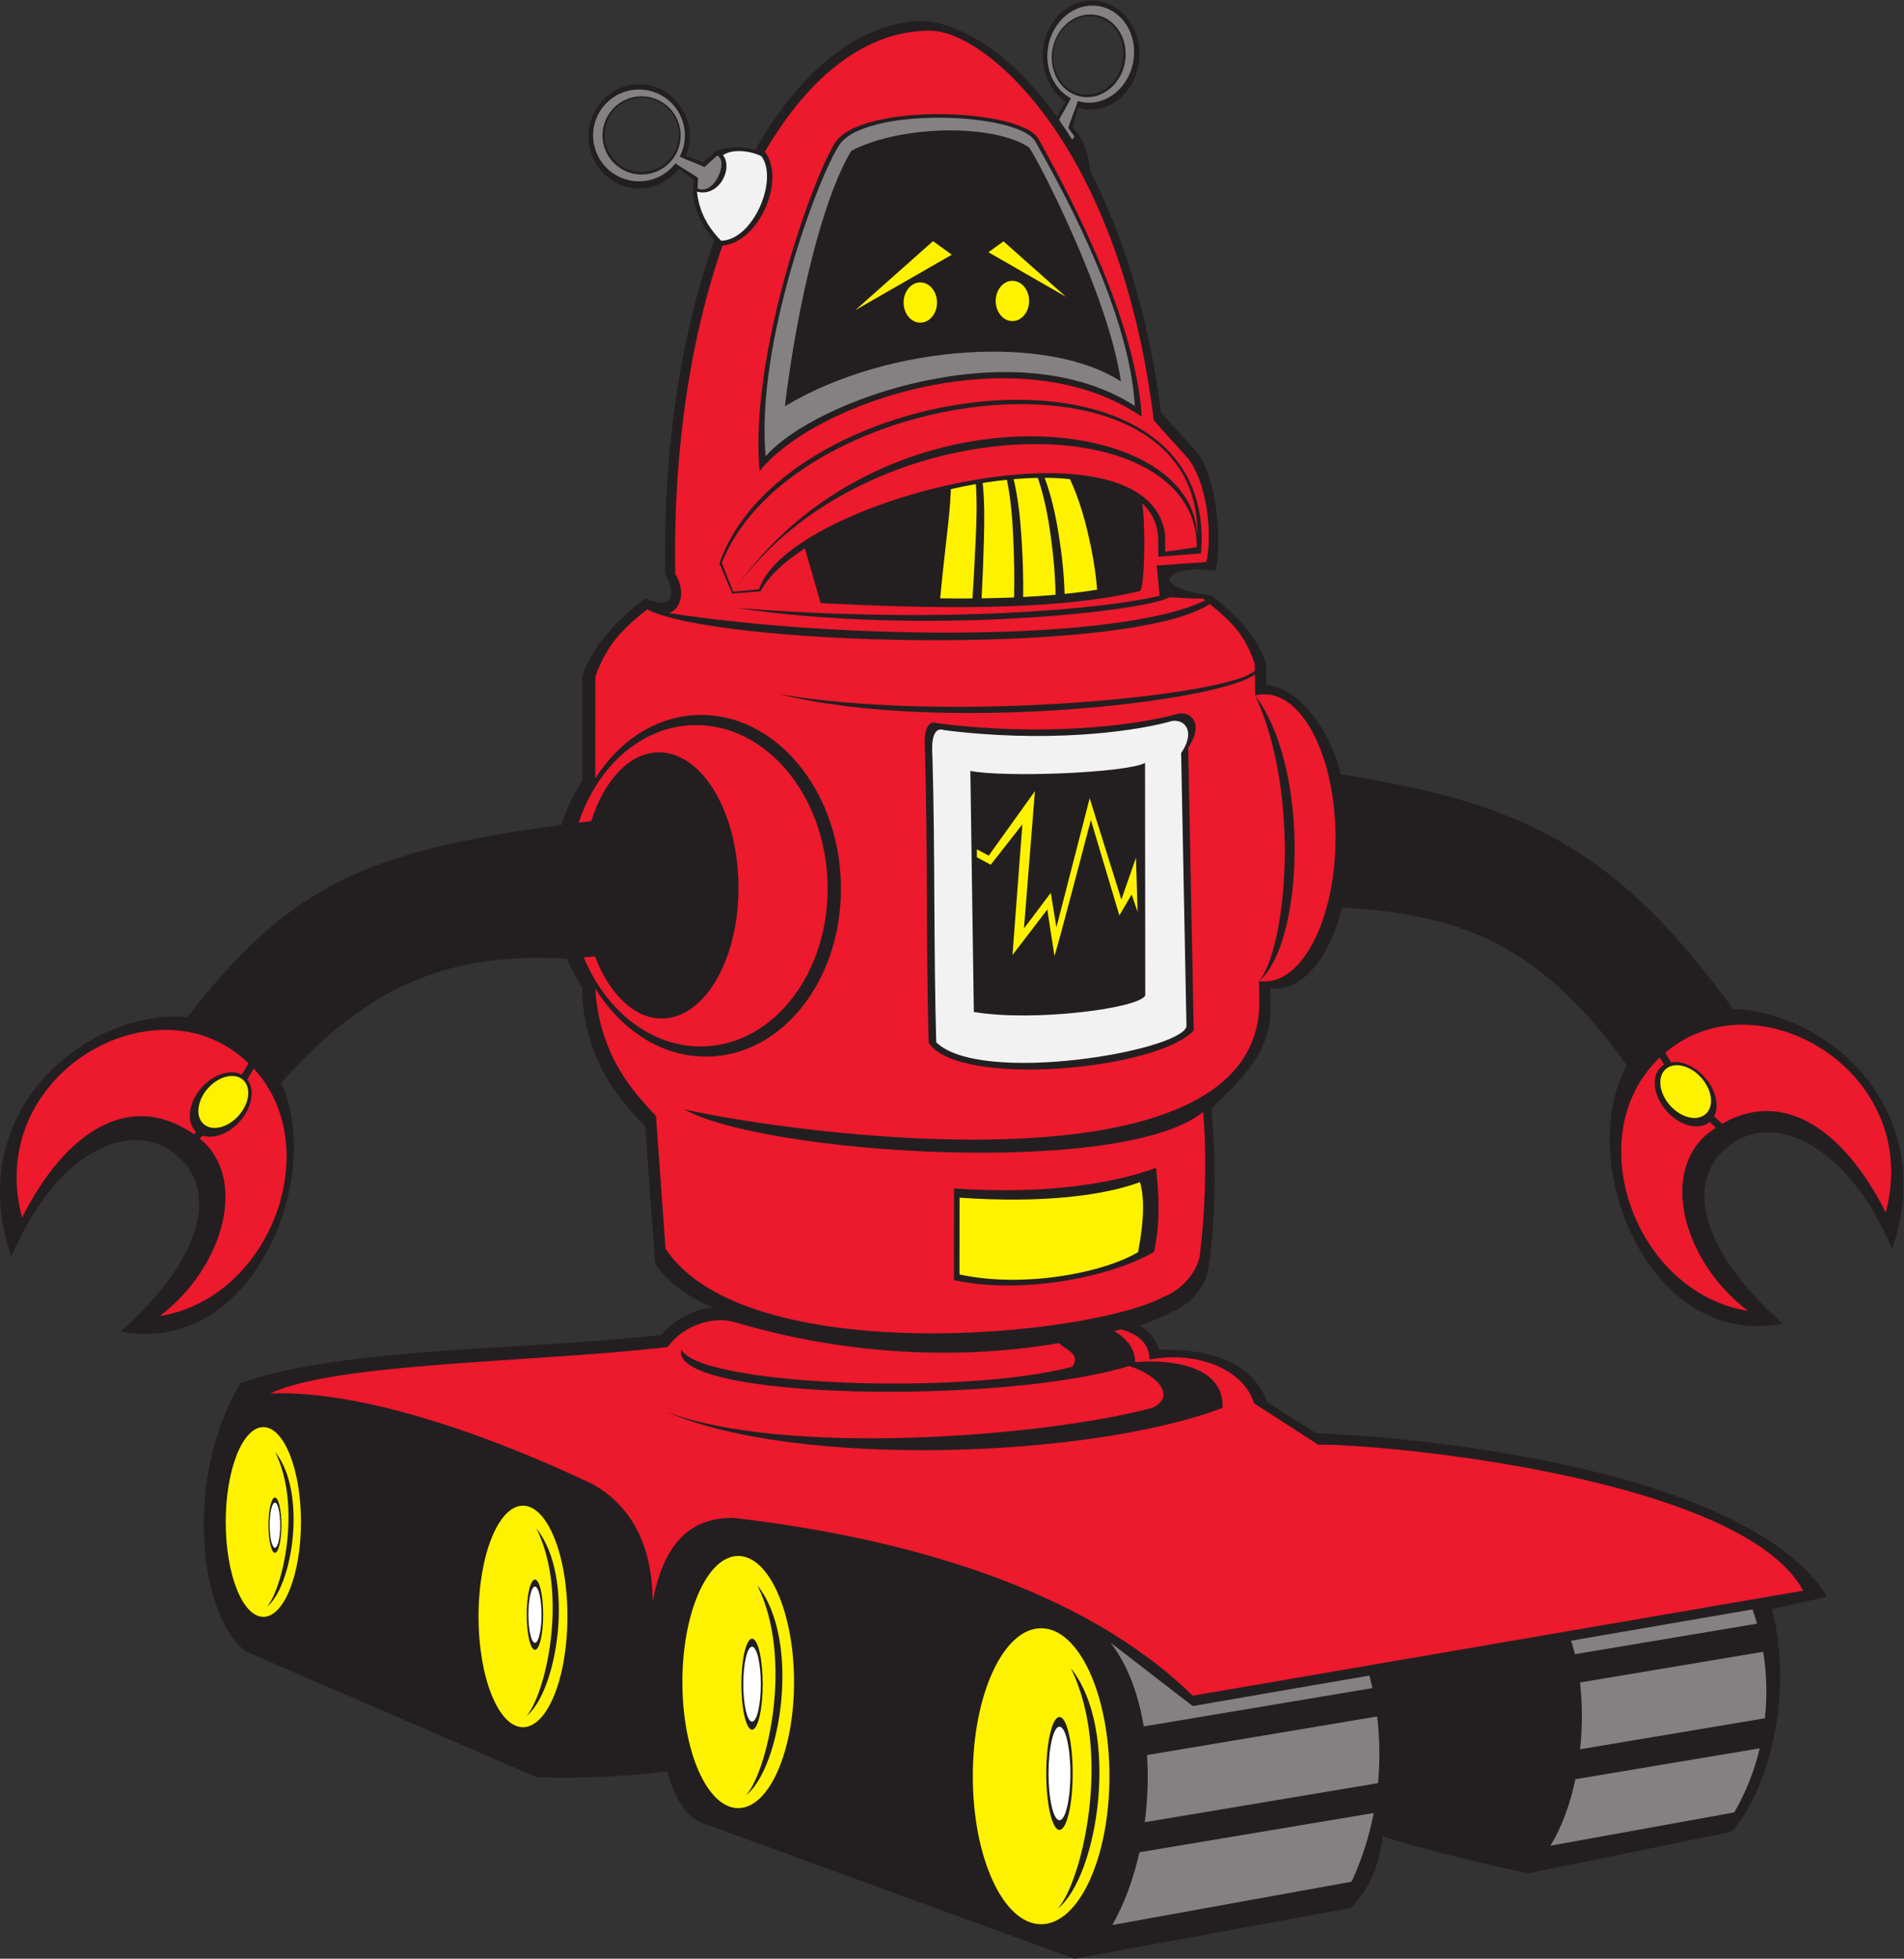 <?xml version="1.0" encoding="UTF-8" standalone="no"?>
<svg
   xmlns:dc="http://purl.org/dc/elements/1.1/"
   xmlns:cc="http://creativecommons.org/ns#"
   xmlns:rdf="http://www.w3.org/1999/02/22-rdf-syntax-ns#"
   xmlns:svg="http://www.w3.org/2000/svg"
   xmlns="http://www.w3.org/2000/svg"
   viewBox="0 0 899.507 925.28"
   height="925.28"
   width="899.507"
   xml:space="preserve"
   id="svg2"
   version="1.1"><rect x="0" y="0" width="899.507" height="925.28" fill="#333333" stroke="none"/><defs
     id="defs6" /><g
     transform="matrix(1.333,0,0,-1.333,0,925.28)"
     id="g10"><g
       transform="scale(0.1)"
       id="g12"><path
         id="path14"
         style="fill:#231f20;fill-opacity:1;fill-rule:evenodd;stroke:none"
         d="m 2063.96,4546.42 c 44.22,126.53 149.45,217.57 221.95,274.15 108.91,-45.21 106.4,21.96 71.73,88.65 -8.43,452.48 58.79,858.29 174.32,1181.53 -45.28,49.95 -75.4,108.32 -76.4,182.88 1.52,9.87 3.04,19.75 4.56,29.63 -18.15,13.35 -36.31,26.7 -54.46,40.04 -32.86,-42.57 -83.58,-69.87 -140.48,-69.87 -99.04,0 -179.36,82.68 -179.36,184.64 0,101.95 80.32,184.63 179.36,184.63 99.03,0 179.36,-82.68 179.36,-184.63 0,-24.53 -4.66,-47.94 -13.11,-69.36 24,-8.73 38.38,-13.96 62.38,-22.69 9.88,13.68 29.37,23.86 39.25,37.53 53.75,22.81 99.4,17.26 143.67,6.89 158.46,277.72 361.32,444.6 574.62,455.63 130.33,6.74 321.33,-97.73 493.72,-337.55 l 31.47,52.21 c -18.22,12.48 -34.61,29.07 -48,49.62 -55.71,85.39 -38.86,206.57 37.61,270.61 76.49,64.03 183.67,46.72 239.38,-38.68 55.7,-85.39 38.86,-206.57 -37.62,-270.6 -43.95,-36.8 -98.03,-46.72 -146.66,-32.32 -6.72,-22.91 -13.45,-45.82 -20.18,-68.75 6.57,-7.29 13.15,-14.57 19.71,-21.86 26.95,-42.52 39.64,-87.44 42.72,-133.98 111.3,-213.61 204.32,-496.24 251.88,-856.21 35.3,-41.1 96.06,-104.57 131.37,-145.67 79.97,-118.61 77.93,-351.55 61.77,-414.19 -172.59,24.66 -251.89,-57.79 -13.19,-88.07 81.19,-67.33 156.66,-136.56 191.02,-237.99 l 1.08,-78.55 c 92.65,-7.51 210.48,-112.74 265.24,-317.03 655.14,-102.45 976.27,-266.77 1389.8,-830.96 342.08,-14.05 731.05,-360.58 563.69,-851 -157.53,373.11 -427.43,498.29 -589.6,356.86 -137.19,-119.65 -98.87,-352.82 201.1,-621.52 -473.54,-92.17 -739.19,569.88 -552.33,915.47 -327.76,464.85 -637.39,534.31 -1008.48,560.01 -42.71,-170.63 -132.61,-287.76 -234.54,-287.76 -6.72,0 -13.38,0.52 -19.97,1.52 l 1.02,-73.22 c 1.24,-176.07 -143.31,-282.06 -209.94,-354.58 15.75,-185.9 17.67,-373.51 -10.81,-564.94 -7.87,-69.69 -76.79,-136.8 -129.9,-154.26 -29.98,-16.73 -67.29,-33.26 -113.28,-48.68 32.27,-18.61 53.43,-41.57 68.75,-85.67 188.62,2.97 329.2,-45.75 384.22,-186.64 l 172.46,-109.26 c 457.6,-19.09 1539.68,-144.29 1810.73,-579.58 l -195.21,-43.57 c 77.39,-305.932 -12.57,-641.319 -143.62,-789.514 l -718.82,-146.68 c -81.65,13.797 -406.48,90.547 -516.7,131.543 C 4887.87,352.43 4873.05,271.34 4788.19,180.117 L 3808.14,0 c -474.73,172.629 -846.08,309.004 -1320.8,481.629 -44.48,15.195 -91.93,70.851 -122.58,182.336 -114.95,-14.707 -327.42,-29.211 -465.2,-19.59 L 874.223,1087.29 c -162.668,114.43 -230.551,604.27 -21.582,952.52 361.389,128.56 1020.699,116.1 1492.359,171.14 39.86,55.95 145.77,104.55 189.18,94.63 -85.29,29.65 -186.17,103.8 -212.4,161.32 l -35.21,482.61 c -74.81,79.38 -207.48,211.86 -223.42,466.03 l 0.02,26.16 c -20.77,31.9 -38.89,66.17 -53.99,102.37 -321.48,15.86 -651.21,-27.61 -1011.891,-439.18 153.591,-352.99 -110.055,-971.18 -568.672,-881.93 299.973,268.72 338.297,501.88 201.102,621.53 -162.176,141.43 -432.063,16.25 -589.614,-356.86 -177.351,519.75 270.132,877.9 624.446,849.91 363.899,468.1 636.539,588.05 1324.969,680.33 18.05,56.54 43.18,109.24 74.18,156.69 l 0.26,371.86 z m 210.5,2048.41 c 72.54,0 131.37,-58.83 131.37,-131.37 0,-72.54 -58.83,-131.37 -131.37,-131.37 -72.54,0 -131.37,58.83 -131.37,131.37 0,72.54 58.83,131.37 131.37,131.37 z m 1510.68,260.03 c -56.02,-46.9 -69.3,-134.21 -29.67,-194.97 39.64,-60.75 117.21,-71.99 173.22,-25.09 56.02,46.9 69.3,134.21 29.67,194.97 -39.64,60.76 -117.21,71.99 -173.22,25.09 v 0" /><path
         id="path16"
         style="fill:#ed192d;fill-opacity:1;fill-rule:evenodd;stroke:none"
         d="m 2110.11,4543.48 c 42.66,123.36 113.8,182.97 183.74,238.13 8.58,-4.59 16.73,-8.11 24.48,-10.69 312.82,-121.62 1697.2,-150.83 1969.22,29.98 90.88,-73.16 128.87,-121.37 159.36,-212.36 l 0.34,-23.76 c -84.72,-88.06 -1073.74,-188.45 -1685.46,-83.37 578.68,-143.25 1565.73,-26.46 1685.63,70.47 l 1.04,-75.36 c 165.1,-355.08 108.57,-900.02 13.88,-1012.02 l 0.98,-71.37 c 4.94,-708.4 -1674.33,-465.52 -2038.3,-383.17 282.92,-157.79 1550.1,-243.45 1839.17,-9.28 14.01,-176.35 6.67,-352 -11.31,-504.02 -7.58,-67.94 -76.59,-133.36 -127.81,-150.38 -267.44,-144.68 -1484.74,-257.61 -1766.26,169.86 l -33.97,470.49 c -71.95,77.17 -199.39,205.82 -215.38,452.22 92.9,-150.21 239.76,-245.89 402.25,-241.9 268.62,6.6 478.38,283.03 468.41,617.27 -9.98,334.26 -235.91,599.98 -504.52,593.39 -149.33,-3.68 -280.45,-90.75 -365.76,-224.77 l 0.27,360.64 z m 448.09,402.8 40.45,-101.87 c 460.85,662.36 1644.51,673.99 1642.96,157.9 l -112.02,-16.29 c -0.23,12.66 -0.47,50.26 -0.7,62.91 -61.39,437.5 -1335.46,125.14 -1438.93,-196.22 l -91.31,-8.3 c 515.86,754.68 1651.81,650.59 1644.57,185.77 29.77,739.06 -1432.95,553.16 -1685.02,-83.9 z m 1890.26,-469.76 c 10.85,2.89 21.91,4.4 33.15,4.4 138.94,0 251.61,-227.91 251.61,-508.94 0,-281.04 -112.67,-508.94 -251.61,-508.94 -6.48,0 -12.91,0.5 -19.27,1.46 158.6,135.63 182.17,752.27 -13.88,1012.02 z M 3381.29,2729.65 c 329.08,-22.63 569.21,18.98 715.94,72.98 11.02,-99.29 14.77,-198.57 -7.42,-297.86 -144.38,-85.28 -459.56,-153.96 -708.88,-99.87 l 0.36,324.75 z m -831.64,2215.39 c 15.04,-35.7 30.09,-71.39 45.14,-107.08 33.59,2.59 67.17,5.18 100.75,7.79 27.53,52.81 83.19,104.47 156.92,152.21 l 56.1,-193.88 c 377.3,-19.23 828.17,-30.53 1131.91,42.99 16.58,13.59 20.18,231.65 7.57,310.16 34.37,-31.59 54.73,-72.54 56.65,-124.18 0.24,-13.03 0.49,-51.75 0.72,-64.78 l 151.26,11.99 c 67.74,823.15 -1473.7,631.5 -1707.02,-35.22 z m 142.34,326.6 c 199.5,248.97 925.1,487.4 1354.34,193.04 -22.54,377.87 -306.49,875.93 -365.31,983.39 -60.65,110.86 -627.81,129.51 -720.53,-11.43 -78.59,-119.47 -306.31,-754.84 -268.5,-1165 z M 2371.02,4768.8 c 46,15.64 57.25,82.4 22.22,138.41 -8.12,439.69 54.9,842.02 167.55,1163.92 123.87,9.55 224.95,222.91 152.35,330.14 l -2.94,0.76 c 157.47,271.59 362.23,432.62 588.16,430.44 196.78,-1.9 671.46,-408.74 790.7,-1380.22 34.06,-40.07 92.66,-101.96 126.72,-142.03 77.15,-115.63 75.19,-299.47 59.58,-360.54 l -176.41,-12.61 c 3.71,-20.41 7.41,-80.58 11.13,-106.87 -177.26,-44.29 -752.28,-102.46 -1499.33,-43.26 658.79,-99.24 1439.05,-13.6 1534.5,37.74 39.61,-1.09 73.4,-5.7 117.41,-4.12 l 8.66,-6.77 C 3965.81,4664.16 2976.6,4674.53 2371.02,4768.8 Z m 907.35,-494.18 c -3.91,52.28 -1.61,119.86 44.43,103.47 375.4,-47.48 690.11,-8.69 838.11,29.96 56.57,22.15 110.14,-28.72 50.22,-115.78 7.03,-360.5 12.52,-642.29 19.55,-1002.8 -130.66,-140.47 -833.29,-204.7 -939.31,-43.61 -10.14,363.62 -2.86,665.14 -13,1028.76 z m -820.07,97.02 c 252.65,6.22 465.16,-243.73 474.55,-558.12 9.37,-314.4 -187.93,-574.4 -440.6,-580.61 -182.7,-4.49 -344.39,125 -423.48,315.92 13.16,0.98 26.47,1.96 39.95,2.92 51.48,-134.82 141.44,-223.08 241.9,-219.7 152.85,5.14 272.21,220.45 266.53,480.81 -5.67,260.35 -134.23,467.34 -287.07,462.19 -102.37,-3.43 -189.7,-101.14 -234.53,-243.51 -15,-1.86 -29.84,-3.73 -44.53,-5.61 65.83,199.54 221.6,341.16 407.28,345.71 v 0" /><path
         id="path18"
         style="fill:#f2f2f2;fill-opacity:1;fill-rule:evenodd;stroke:none"
         d="m 3304.81,4256.03 c -3.68,49.4 -1.51,113.24 41.98,97.76 354.67,-44.86 652,-8.21 791.82,28.3 53.45,20.93 104.07,-27.14 47.46,-109.38 6.64,-340.6 12.26,-629.31 18.9,-969.91 -27.04,-87.74 -729.96,-207.55 -886.89,-55.29 -9.58,343.55 -3.69,664.97 -13.27,1008.52 z m 134.22,-46.65 c 121.5,-24.24 555.48,-7.2 619.12,28.49 l 0.78,-823.89 c -19.33,-46.11 -395.88,-94.6 -607.56,-58.87 l -12.34,854.27 v 0" /><path
         id="path20"
         style="fill:#fff200;fill-opacity:1;fill-rule:evenodd;stroke:none"
         d="m 933.328,1883.89 c 73.602,0 133.302,-150.54 133.302,-336.18 0,-185.62 -59.7,-336.17 -133.302,-336.17 -73.609,0 -133.305,150.55 -133.305,336.17 0,185.64 59.696,336.18 133.305,336.18 z m 41.051,-249.57 c 12.664,0 22.926,-43.85 22.926,-97.94 0,-54.08 -10.262,-97.95 -22.926,-97.95 -12.66,0 -22.926,43.87 -22.926,97.95 0,54.09 10.266,97.94 22.926,97.94 z M 1895.9,1343.84 c 16.11,0 29.16,-55.8 29.16,-124.61 0,-68.81 -13.05,-124.61 -29.16,-124.61 -16.1,0 -29.16,55.8 -29.16,124.61 0,68.81 13.06,124.61 29.16,124.61 z m 769.45,-209.68 c 20.84,0 37.75,-72.22 37.75,-161.269 0,-89.051 -16.91,-161.27 -37.75,-161.27 -20.84,0 -37.74,72.219 -37.74,161.27 0,89.049 16.9,161.269 37.74,161.269 z M 3754.88,856.602 c 25.86,0 46.83,-89.59 46.83,-200.071 0,-110.476 -20.97,-200.066 -46.83,-200.066 -25.86,0 -46.82,89.59 -46.82,200.066 0,110.481 20.96,200.071 46.82,200.071 z m -65,314.548 c 133.73,0 242.16,-234.873 242.16,-524.478 0,-289.613 -108.43,-524.477 -242.16,-524.477 -133.72,0 -242.15,234.864 -242.15,524.477 0,289.605 108.43,524.478 242.15,524.478 z m 104.81,-141.2 c 149.4,-299.044 39.89,-758.016 -45.78,-852.345 143.49,114.231 223.18,633.586 45.78,852.345 z m -1178.4,397.35 c 109.24,0 197.83,-200.09 197.83,-446.812 0,-246.718 -88.59,-446.797 -197.83,-446.797 -109.24,0 -197.83,200.079 -197.83,446.797 0,246.722 88.59,446.812 197.83,446.812 z m 67.67,-104.11 c 130.45,-261.11 34.83,-661.85 -39.98,-744.206 125.3,99.735 194.88,553.196 39.98,744.206 z m -830.42,282.29 c 86.99,0 157.53,-175.77 157.53,-392.53 0,-216.739 -70.54,-392.528 -157.53,-392.528 -86.98,0 -157.53,175.789 -157.53,392.528 0,216.76 70.55,392.53 157.53,392.53 z m 47.59,-81 c 116.55,-233.31 31.12,-591.375 -35.73,-664.949 111.96,89.11 174.13,494.279 35.73,664.949 z m -926.267,271.56 c 96.367,-192.89 25.737,-488.9 -29.531,-549.74 92.558,73.67 143.958,408.63 29.531,549.74 v 0" /><path
         id="path22"
         style="fill:#f2f2f2;fill-opacity:1;fill-rule:evenodd;stroke:none"
         d="m 2470.18,6262.13 c 78.34,-20.74 129.38,82.34 92.05,129.58 43.72,27.69 114.39,8.64 136.73,-4.46 60.47,-82.82 -29.06,-295.95 -142.85,-299.23 -44.47,44.34 -78.43,100.86 -85.93,174.11 v 0" /><path
         id="path24"
         style="fill:#848182;fill-opacity:1;fill-rule:evenodd;stroke:none"
         d="m 3776.76,6885.71 c -69.36,-58.07 -85.8,-166.16 -36.74,-241.39 14.78,-22.66 33.83,-39.75 55.12,-50.98 -12.95,-27.11 -28.19,-50.48 -41.7,-76.67 15.66,-22.28 31.16,-45.68 46.44,-70.23 3.05,3.14 5.77,6.92 8.06,11.45 l -21.7,30.01 c 8.79,30.73 24.7,64.61 33.49,95.33 44.19,-13.33 94.06,-4.05 134.75,30.02 69.36,58.08 85.81,166.16 36.74,241.39 -49.07,75.23 -145.11,89.14 -214.46,31.07 z m -759.5,-478.8 c 175.45,91.64 502.87,96.85 630.45,11.7 36.29,-53.54 280.83,-525.34 325.04,-829.41 -249.9,165.33 -814.74,137.97 -1191.11,-87.55 43.7,360.6 134.38,739.01 235.62,905.26 z M 2713.52,5324.24 c 174.02,200.83 884.7,451.24 1308.46,178.65 -21.75,364.85 -294.99,831.88 -351.77,935.64 -58.57,107.04 -606.19,125.04 -695.71,-11.04 -75.89,-115.36 -297.49,-707.23 -260.98,-1103.25 z m -448.89,1299.83 c 89.82,0 162.65,-72.84 162.65,-162.65 0,-27.06 -6.62,-52.57 -18.31,-75.01 29.25,-14.32 58.35,-22.96 87.61,-37.28 l 44.84,40.8 c 42.8,-17.54 -9.72,-143.68 -69.16,-116.38 l 1.77,37.2 c -24.15,18.04 -55.98,33.93 -80.14,51.96 -29.72,-38.86 -76.56,-63.94 -129.26,-63.94 -89.82,0 -162.65,72.83 -162.65,162.65 0,89.81 72.83,162.65 162.65,162.65 z m 9.19,-24.13 c 76.49,0 138.52,-62.03 138.52,-138.52 0,-76.5 -62.03,-138.52 -138.52,-138.52 -76.5,0 -138.52,62.02 -138.52,138.52 0,76.49 62.02,138.52 138.52,138.52 z m 1509.02,259.61 c -59.07,-49.45 -73.07,-141.5 -31.28,-205.57 41.79,-64.07 123.58,-75.92 182.64,-26.46 59.07,49.46 73.09,141.51 31.29,205.57 -41.79,64.08 -123.58,75.92 -182.65,26.46 v 0" /><path
         id="path26"
         style="fill:#fff200;fill-opacity:1;fill-rule:evenodd;stroke:none"
         d="m 3400.79,2696.93 c 294.24,-20.23 508.25,6.85 639.44,55.12 15.53,-54.92 15.69,-127.32 -6.62,-247.94 -129.1,-76.24 -410.21,-127.54 -633.14,-79.18 l 0.32,272 v 0" /><path
         id="path28"
         style="fill:#ed192d;fill-opacity:1;fill-rule:evenodd;stroke:none"
         d="m 958.188,2003.15 c 230.332,109.96 938.542,109.64 1407.822,164.45 53.1,74.94 161.34,113.13 242.01,86.99 356.33,-105.23 756.24,-139.48 1145.11,-73.09 26.06,-26.29 77.77,-37.07 47.67,-83.5 -382.1,-102.68 -1321.59,-67.02 -1386.08,60.89 -46.84,-178.05 1138.07,-197.1 1586.85,-58.44 106.71,-33.46 166.28,-110.03 81.63,-148.42 -382.09,-102.67 -1304.52,-173.89 -1720.99,-13.57 455.15,-200.41 1496.07,-166.25 1970.68,13.57 7.04,153.34 -193.75,172.91 -309.84,161.92 -0.3,45.72 -25.64,80.82 -73.62,110.06 7.82,2.06 15.62,4.16 23.41,6.31 76.97,-21.41 98.61,-60.22 101.77,-106.63 177.71,31.94 335.12,-39.93 369.61,-155.25 l 228.03,-146.98 c 219.36,4.13 1499.09,-113.5 1718.81,-517.17 L 4227.12,932.07 c -387.32,378.95 -1015.52,559.23 -1629,630.3 -112.75,-0.33 -238.48,-45.32 -285.08,-297.88 -0.24,213.93 -86.08,346.49 -213.16,417.72 -380.57,180.5 -825.47,333.43 -1141.692,320.94 v 0" /><path
         id="path30"
         style="fill:#848182;fill-opacity:1;fill-rule:evenodd;stroke:none"
         d="m 5568.18,1126.97 c 5.02,-15.41 9.53,-31.36 13.55,-47.73 l 645.33,108.13 c -4.77,16.95 -10.09,33.84 -15.95,50.67 l -642.93,-111.07 z m 31.41,-148.064 c 8.96,-76.093 9,-157.207 0.53,-236.621 L 6255,852.031 c 8.37,76.785 6.8,156.189 -5.96,235.699 L 5599.59,978.906 Z M 5583.41,636.16 c -18.6,-88.359 -48.31,-170.359 -88.52,-235.644 l 651.2,117.882 c 40.56,68.797 71.32,145.692 90.62,227.235 L 5583.41,636.16 Z m -1647.88,484.26 c 59.98,-76.62 98.83,-181.209 118.02,-297.268 l 810.43,135.813 c -3.19,14.863 -6.68,29.707 -10.53,44.535 L 4227.12,895.313 c -97.2,75.027 -194.39,150.067 -291.59,225.107 z m 129.61,-398.643 c 5.21,-78.007 2.41,-158.828 -8.01,-238.058 l 826.67,138.535 c 7.29,77.277 6.55,156.543 -3.02,236.191 L 4065.14,721.777 Z M 4038.26,377.234 C 4017.15,283.27 3984.9,194.668 3942.17,119.453 l 847.99,153.496 c 35.31,75.985 61.84,157.93 78.43,243.43 L 4038.26,377.234 v 0" /><path
         id="path32"
         style="fill:#ffffff;fill-opacity:1;fill-rule:evenodd;stroke:none"
         d="m 3754.88,822.352 c 21.44,0 38.81,-74.258 38.81,-165.821 0,-91.562 -17.37,-165.816 -38.81,-165.816 -21.43,0 -38.81,74.254 -38.81,165.816 0,91.563 17.38,165.821 38.81,165.821 z M 974.379,1616.36 c 10.34,0 18.723,-35.81 18.723,-79.98 0,-44.17 -8.383,-79.99 -18.723,-79.99 -10.336,0 -18.719,35.82 -18.719,79.99 0,44.17 8.383,79.98 18.719,79.98 z M 1895.9,1318.82 c 12.87,0 23.31,-44.6 23.31,-99.59 0,-54.99 -10.44,-99.59 -23.31,-99.59 -12.87,0 -23.3,44.6 -23.3,99.59 0,54.99 10.43,99.59 23.3,99.59 z m 769.45,-213.17 c 17.16,0 31.07,-59.45 31.07,-132.759 0,-73.313 -13.91,-132.762 -31.07,-132.762 -17.16,0 -31.07,59.449 -31.07,132.762 0,73.309 13.91,132.759 31.07,132.759 v 0" /><path
         id="path34"
         style="fill:#ed192d;fill-opacity:1;fill-rule:evenodd;stroke:none"
         d="m 78.18,2626.35 c -128.207,481.17 412.258,816.44 741.461,596.2 22.461,-15.03 42.793,-31.48 61.175,-49.07 -7.812,-13.79 -15.871,-27.39 -24.16,-40.8 -38.742,20.97 -98.851,2.74 -141.851,-45.48 -47.711,-53.51 -56.336,-123.74 -19.352,-157.02 -2.82,-2.74 -5.652,-5.47 -8.504,-8.19 -223.437,155.45 -451.789,15.57 -608.769,-295.64 z m 821.175,528.24 c 257.995,-279.27 60.254,-813.5 -333.042,-877.17 231.023,175.92 312.417,491.43 141.402,629.17 3.555,3.42 7.086,6.87 10.59,10.33 38.508,-13.03 92.062,6 131.34,50.05 44.234,49.6 54.867,113.58 26.718,149.16 7.875,12.65 15.539,25.47 22.992,38.46 z M 6683.25,2644.64 c 128.21,481.16 -412.27,816.43 -741.45,596.19 -14.18,-9.48 -27.42,-19.58 -39.96,-30.12 6.66,-11.41 13.49,-22.69 20.5,-33.83 37.07,5.96 83.94,-13.42 119.26,-53.02 40.1,-44.97 52.58,-101.74 33.6,-138.47 9.17,-9.05 18.54,-17.95 28.11,-26.67 214.1,124.7 429.71,-16.25 579.94,-314.08 z m -800.82,548.82 c -288.17,-272.67 -90.5,-832.48 312.69,-897.76 -233.71,177.96 -314.33,498.81 -135.37,633.93 7.05,5.32 14.1,10.34 21.15,15.07 -7.34,6.78 -14.56,13.67 -21.68,20.65 -37.56,-31.42 -105.3,-14.61 -152.46,38.28 -47.8,53.6 -56.37,124.01 -19.14,157.2 3.14,2.81 6.53,5.26 10.11,7.36 -5.19,8.35 -10.29,16.76 -15.3,25.27 v 0" /><path
         id="path36"
         style="fill:#fff200;fill-opacity:1;fill-rule:evenodd;stroke:none"
         d="m 737.078,3084.73 c 38.527,43.2 94.098,56.54 124.106,29.79 30,-26.76 23.089,-83.48 -15.438,-126.7 -38.519,-43.2 -94.098,-56.54 -124.098,-29.79 -30.003,26.76 -23.093,83.48 15.43,126.7 z m 5292.312,37.45 c -39.14,43.91 -95.62,57.47 -126.12,30.28 -30.48,-27.19 -23.47,-84.85 15.69,-128.77 39.15,-43.9 95.63,-57.47 126.12,-30.28 30.5,27.2 23.48,84.85 -15.69,128.77 v 0" /><path
         id="path38"
         style="fill:#fff200;fill-opacity:1;fill-rule:evenodd;stroke:none"
         d="m 3462.06,3931.54 v -28.06 l 49.11,-26.66 112.26,143.12 -35.09,-463.04 123.48,161.36 c 0,0 23.86,-157.15 25.26,-164.17 1.4,-7.02 129.09,481.28 129.09,481.28 l 101.03,-338.16 43.49,74.37 21.05,-61.74 -5.61,192.23 -51.92,-148.73 -112.25,359.2 -117.87,-457.42 -20.05,121.99 -95,-125.98 38.88,486.59 -163.76,-228.63 -42.1,22.45 v 0" /><path
         id="path40"
         style="fill:#fff200;fill-opacity:1;fill-rule:evenodd;stroke:none"
         d="m 3458.48,5225.76 c 4.52,-63.38 2.57,-126.91 -0.25,-190.46 -3.15,-71.47 -7.14,-143.06 -11.58,-214.67 -38.02,-0.28 -76.28,-0.16 -114.56,0.33 6.54,70.7 14.44,141.54 22.55,212.18 6.72,58.38 13.23,116.63 15.37,174.81 29.44,6.7 59.01,12.66 88.47,17.81 z m 333.49,17.72 c 29.29,-62.99 48.17,-126.17 63.17,-189.45 15.93,-67.26 27.97,-134.74 33.11,-202.41 -36.89,-5.98 -75.42,-10.95 -115.19,-15.03 -1.97,69.39 -9.43,138.63 -20.47,207.71 -10.87,68 -25.1,136.01 -50.14,203.77 31.01,-0.13 60.99,-1.6 89.52,-4.59 z m -113.79,4.43 c 23.34,-68.18 36.01,-136.59 45.55,-204.98 9.73,-69.66 16.07,-139.46 17.38,-209.41 -37.39,-3.34 -75.77,-5.95 -114.87,-7.93 0.94,71.11 -1.42,142.16 -6.16,213.04 -4.59,68.33 -11.44,136.65 -27.65,204.73 29.16,2.51 57.84,4.06 85.75,4.55 z m -109.66,-6.81 c 14.08,-67.54 19.27,-135.33 22.46,-203.1 3.34,-71.19 4.59,-142.52 3,-213.89 -37.89,-1.57 -76.34,-2.59 -115.14,-3.14 3.87,71.71 6.67,143.4 8.43,214.91 1.61,64.71 2.07,129.39 -4.48,193.92 28.82,4.59 57.48,8.39 85.73,11.3 v 0" /><path
         id="path42"
         style="fill:#fff200;fill-opacity:1;fill-rule:evenodd;stroke:none"
         d="m 3031.58,5842.42 275.14,244.38 66.6,-48.15 -341.74,-196.23 z m 556.47,103.74 c 32.69,0 59.21,-31.95 59.21,-71.35 0,-39.38 -26.52,-71.34 -59.21,-71.34 -32.7,0 -59.21,31.96 -59.21,71.34 0,39.4 26.51,71.35 59.21,71.35 z m -326.39,-5.63 c 32.7,0 59.22,-31.94 59.22,-71.34 0,-39.39 -26.52,-71.34 -59.22,-71.34 -32.69,0 -59.21,31.95 -59.21,71.34 0,39.4 26.52,71.34 59.21,71.34 z m 515.78,-50.69 -220.94,196.23 -53.48,-38.66 274.42,-157.57 v 0" /></g></g></svg>
